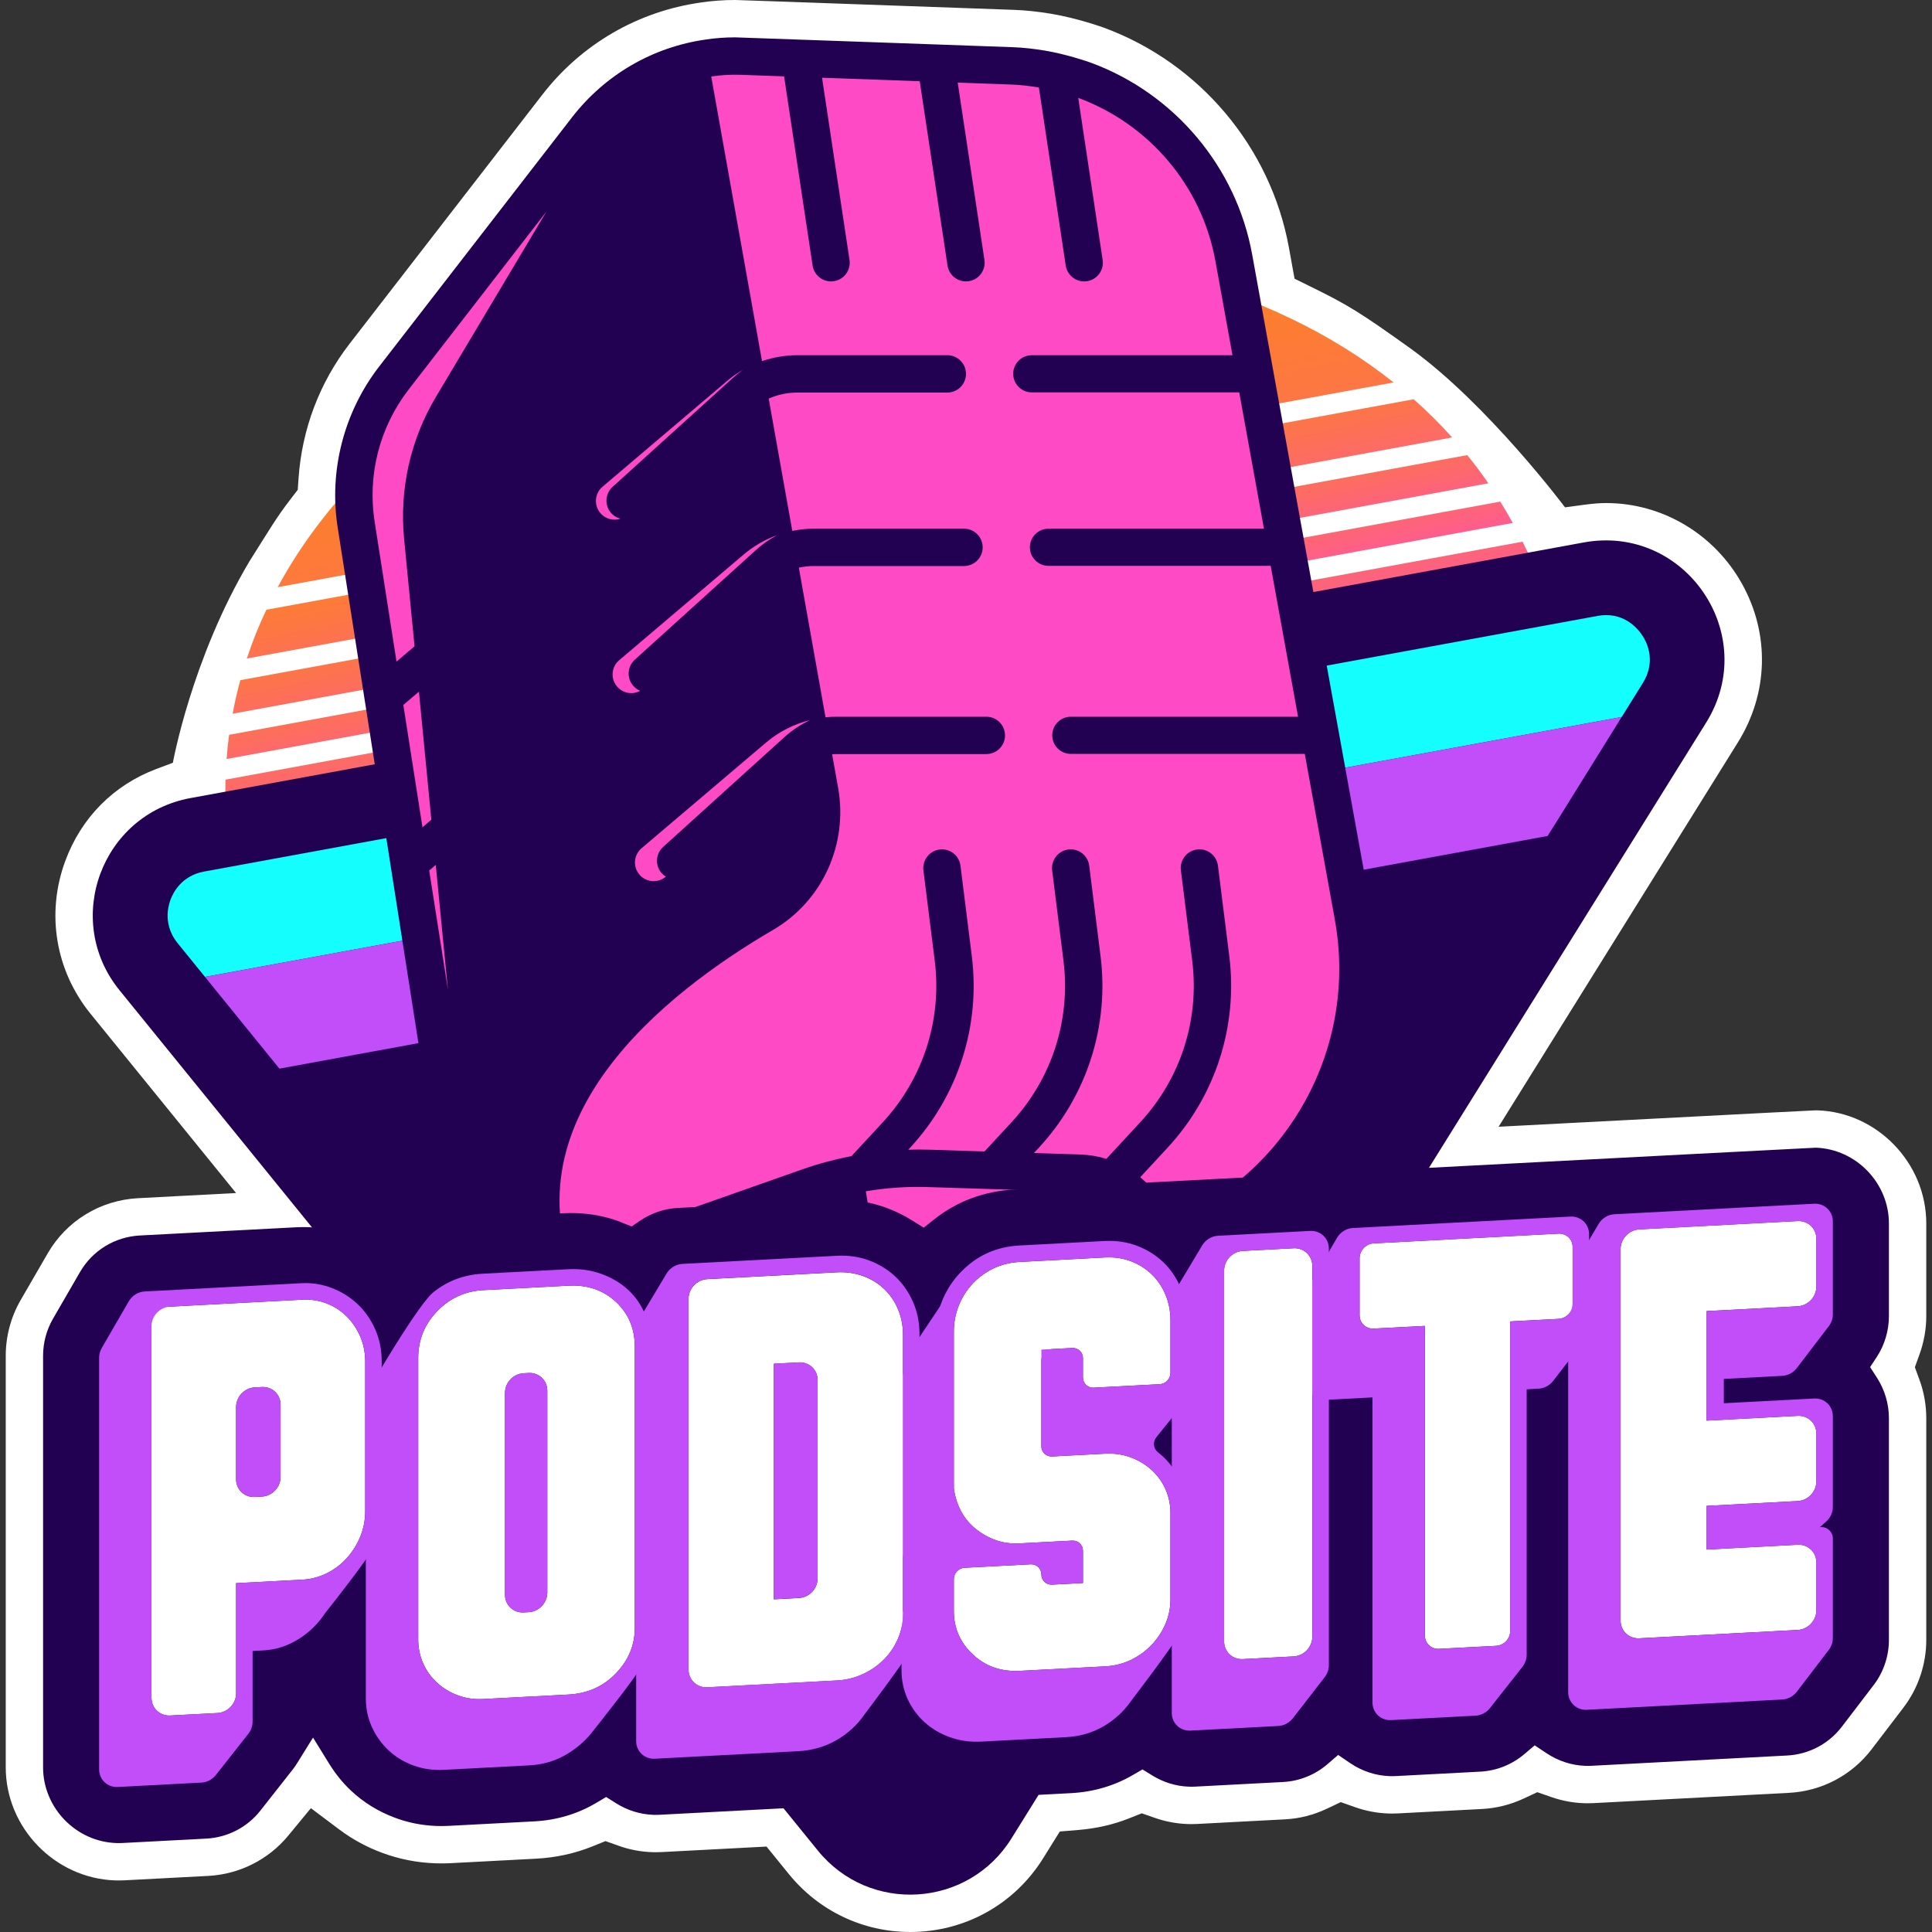 <?xml version="1.0" encoding="UTF-8"?>
<svg enable-background="new 0 0 1920 1920" version="1.1" viewBox="0 0 1920 1920" xml:space="preserve" xmlns="http://www.w3.org/2000/svg">
<rect x="0" y="0" width="1920" height="1920" fill="#333333" stroke="none"/>
<style type="text/css">
	.st0{fill:#FFFFFF;}
	.st1{fill:url(#e);}
	.st2{fill:url(#d);}
	.st3{fill:url(#c);}
	.st4{fill:url(#b);}
	.st5{fill:url(#a);}
	.st6{fill:#220152;}
	.st7{fill:#14FEFD;}
	.st8{fill:#C24EF9;}
	.st9{fill:#FE4AC5;}
</style>
	<path class="st0" d="m904.62 1920c-46.99 0-90.95-20.96-120.61-57.5l-22.25-27.4-104.18 5.47c-1.92 0.1-3.86 0.15-5.79 0.15-1.33 0-2.66-0.03-3.97-0.08-11.21-0.38-22.18-2.48-32.81-6.26l-13.28-4.71-13.06 5.28c-17.42 7.04-36.18 11.14-55.75 12.18l-84.83 4.46c-3.22 0.16-6.34 0.24-9.42 0.24-2.03 0-4.05-0.04-6.05-0.11-18.22-0.63-35.97-4.12-52.71-10.36-15.46-5.72-29.76-13.49-42.58-23.11l-28.37-21.3-22.57 27.36c-19.58 23.76-48.49 38.31-79.31 39.94l-83.19 4.38c-1.91 0.1-3.83 0.15-5.76 0.15-1.28 0-2.55-0.02-3.82-0.06-59.91-2.08-108.6-52.49-108.6-112.34v-408.99c0-19.49 5.14-38.67 14.87-55.48l26.81-46.31c18.69-32.34 52.18-52.82 89.59-54.83l97.61-5.14-144.6-178.13c-34.95-43.06-44.34-99.83-25.13-151.85 15.87-42.98 47.96-75.43 90.36-91.39l16.58-6.24s18.63-103.59 76.16-200.28c20.36-32.13 26.02-42.48 41.09-62.07l6.85-8.9 0.77-11.2c3.36-48.97 20.84-95.2 50.53-133.68l191.92-248c38.86-50.09 94.75-82.56 157.31-91.38 10.9-1.66 22.57-2.51 34.18-2.51 2.77 0.04 38.36 1.26 277.24 9.81 11.6 0.43 23.65 1.7 36.78 3.89 26.87 4.48 52.41 13.82 52.66 13.91 95.21 35.19 165.6 118.99 183.66 218.67l5.56 30.7 16.81 8.27c35.81 17.6 48.26 25.09 99.2 61.63 76.5 55.5 152.79 157.32 152.79 157.32l19.46-2.62c8.27-1.11 15.27-1.65 21.4-1.65 55.8 0 107.56 30.8 135.09 80.39 27.72 49.9 26.18 108.74-4.11 157.38l-237.86 382.06 71.06-3.72c203.59-10.62 239.43-12.43 244.25-12.6l1.92 0.03c59.15 2.08 107.79 52.47 107.79 112.33v92.38c0 12.58-2.33 25.67-6.74 37.85l-4.59 12.68 4.62 12.67c4.45 12.21 6.71 25 6.71 37.99v220.47c0 24.16-8.06 48.03-22.7 67.19l-31.7 41.51c-19.66 25.73-49.54 41.47-81.99 43.17l-194.1 10.21c-1.98 0.09-3.92 0.15-5.86 0.15-1.24 0-2.47-0.02-3.71-0.06-11.04-0.38-21.87-2.4-32.3-6.02l-14.22-4.92-13.63 6.37c-12.84 6-26.96 9.55-40.85 10.29l-83.95 4.42c-2.07 0.09-4.02 0.15-5.95 0.15-1.2 0-2.38-0.02-3.57-0.06-11.29-0.4-22.33-2.48-32.93-6.22l-14.41-5.07-13.81 6.54c-13.19 6.24-27.15 9.8-41.48 10.55l-87.3 4.59c-1.98 0.1-3.92 0.15-5.85 0.15-1.25 0-2.48-0.02-3.72-0.06-11.11-0.39-22.03-2.45-32.55-6.11l-13.07-4.55-12.86 5.11c-15.34 6.1-32.16 9.94-49.97 11.42l-18.58 1.54-16.57 26.59c-28.56 45.87-77.94 73.28-132.06 73.28z"/>
		<linearGradient id="e" x1="901.05" x2="800.11" y1="813.91" y2="339.06" gradientUnits="userSpaceOnUse">
			<stop stop-color="#FF49C5" offset="0"/>
			<stop stop-color="#FE5997" offset=".212"/>
			<stop stop-color="#FD6B65" offset=".471"/>
			<stop stop-color="#FD7741" offset=".698"/>
			<stop stop-color="#FC7F2B" offset=".882"/>
			<stop stop-color="#FC8223" offset="1"/>
		</linearGradient>
		<path class="st1" d="m1384.9 380.08l-1108.9 203.44c102.56-189.8 345.72-319.08 628.89-333.75 181.91-9.46 355.93 31.47 480.02 130.31z"/>
		<linearGradient id="d" x1="869.45" x2="821.48" y1="663.44" y2="437.76" gradientUnits="userSpaceOnUse">
			<stop stop-color="#FF49C5" offset="0"/>
			<stop stop-color="#FE5997" offset=".212"/>
			<stop stop-color="#FD6B65" offset=".471"/>
			<stop stop-color="#FD7741" offset=".698"/>
			<stop stop-color="#FC7F2B" offset=".882"/>
			<stop stop-color="#FC8223" offset="1"/>
		</linearGradient>
		<path class="st2" d="m1443.1 434.75l-1197.8 219.68c5.48-16.52 11.88-32.67 19.4-48.45l1140.2-209.2c13.45 11.89 26.16 24.51 38.23 37.97z"/>
		<linearGradient id="c" x1="873.47" x2="830.75" y1="681.23" y2="480.27" gradientUnits="userSpaceOnUse">
			<stop stop-color="#FF49C5" offset="0"/>
			<stop stop-color="#FE5997" offset=".212"/>
			<stop stop-color="#FD6B65" offset=".471"/>
			<stop stop-color="#FD7741" offset=".698"/>
			<stop stop-color="#FC7F2B" offset=".882"/>
			<stop stop-color="#FC8223" offset="1"/>
		</linearGradient>
		<path class="st3" d="m1479 480.32l-1247.8 228.96c2.04-11.23 4.64-22.37 7.61-33.32l1219.3-223.67c7.33 9 14.39 18.37 20.98 28.03z"/>
		<linearGradient id="b" x1="878.02" x2="838.88" y1="701.39" y2="517.26" gradientUnits="userSpaceOnUse">
			<stop stop-color="#FF49C5" offset="0"/>
			<stop stop-color="#FE5997" offset=".212"/>
			<stop stop-color="#FD6B65" offset=".471"/>
			<stop stop-color="#FD7741" offset=".698"/>
			<stop stop-color="#FC7F2B" offset=".882"/>
			<stop stop-color="#FC8223" offset="1"/>
		</linearGradient>
		<path class="st4" d="m1503.4 519.67l-1278.2 234.62c0.56-8.07 1.39-16.15 2.51-24.04l1263.2-231.75c4.36 6.87 8.45 13.93 12.44 21.17z"/>
		<linearGradient id="a" x1="894.74" x2="833.07" y1="778.97" y2="488.82" gradientUnits="userSpaceOnUse">
			<stop stop-color="#FF49C5" offset="0"/>
			<stop stop-color="#FE5997" offset=".212"/>
			<stop stop-color="#FD6B65" offset=".471"/>
			<stop stop-color="#FD7741" offset=".698"/>
			<stop stop-color="#FC7F2B" offset=".882"/>
			<stop stop-color="#FC8223" offset="1"/>
		</linearGradient>
		<path class="st5" d="m1551.4 643.94l-1312.5 243.31c-23.2-54.11-14.98-39.86-14.98-100.19 0-4.08 0.09-8.17 0.19-12.25l1289-236.48c16.14 32.29 28.95 67.47 38.23 105.61z"/>
	<path class="st6" d="m189.35 793.11l1384.4-254c101.09-18.55 176.15 91.71 121.83 178.96l-690.44 1109c-42.97 69.02-141.13 75.16-192.36 12.04l-694.01-855c-56.65-69.79-17.89-174.77 70.53-190.99z"/>
	<path class="st6" d="m1632.6 678.84l-20.98 33.69-62.09 99.77-11.51 18.47-124.37 199.73-471.47 757.34c-11.69 18.75-30.16 20.79-37.59 20.79-7.8 0-22.65-2.14-34.15-16.33l-467.77-576.36-125.02-153.97-11.51-14.2-62.46-76.94-27.19-33.5c-14.29-17.63-9.75-36.01-7.15-43.06s10.95-23.76 32.95-28.03l1386.2-254.3c2.6-0.46 5.2-0.65 7.61-0.65 23.11 0 34.71 17.73 37.77 23.11 4.64 8.34 10.58 25.23-1.3 44.44z"/>
		<path class="st7" d="m1632.6 678.84l-20.98 33.69-1407.9 258.29-27.19-33.5c-14.29-17.63-9.75-36.01-7.15-43.06s10.95-23.76 32.95-28.03l1386.2-254.3c2.6-0.46 5.2-0.65 7.61-0.65 23.11 0 34.71 17.73 37.77 23.11 4.64 8.35 10.58 25.24-1.3 44.45z"/>
		<polygon class="st8" points="1611.6 712.53 1549.6 812.3 1538 830.77 277.67 1062 266.16 1047.8 203.7 970.82"/>
	<path class="st6" d="m1363 907.03l-118.61-654.13c-15.73-86.82-77.03-159.8-159.99-190.47-4.19-1.55-24.91-8.62-45.9-12.12-11.68-1.95-22.15-3.05-32-3.41 0 0-273.47-9.78-275.91-9.78-9.91 0-19.8 0.74-28.99 2.14-52.95 7.46-100.22 34.92-133.14 77.34l-191.89 247.96c-34.89 45.24-49.82 103.47-40.97 159.75l98.65 629.99c3.38 21.57 10.18 42.16 19.75 61.23 22.72 45.28 61.42 81.78 109.47 100.95 0.01 0 0.02 0.01 0.03 0.01s0.02 0.01 0.03 0.02 0.03 0.01 0.04 0.01c17.73 7.11 36.55 11.74 55.93 13.76 1.28 0.14 2.57 0.2 3.84 0.2 3.38 0 6.67-0.61 9.89-1.5-23.97 30.95-33.11 76.9-22.34 123.75 14.89 65.09 64.51 112.34 117.99 112.34 6.83 0 13.67-0.77 20.37-2.31 2.72-0.63 5.33-1.6 7.98-2.47 1.97 3.52 4.33 6.82 7.39 9.58 15.01 13.52 34.39 20.96 54.56 20.96 12.29 0 24.15-2.71 35.19-8.05l44.33-21.33c6.78-3.3 14.08-5.54 21.69-6.67 2.71-0.38 5.42-0.55 7.76-0.67l182.8-6.5c25.57-0.89 49.68-12.64 66.15-32.25 16.48-19.61 23.9-45.41 20.38-70.78l-27.06-193.67c2.59-0.48 5.15-1.19 7.62-2.23 132.94-55.9 210.73-199.58 184.96-341.65z"/>
		<path class="st9" d="m1326.5 913.65l-29.82-164.44h-232.52c-10.2 0-18.46-8.27-18.46-18.46 0-10.2 8.27-18.46 18.46-18.46h225.83l-27.19-149.96h-220.85c-10.2 0-18.46-8.27-18.46-18.46s8.27-18.46 18.46-18.46h214.15l-24.56-135.47h-206.18c-10.2 0-18.46-8.27-18.46-18.46 0-10.2 8.27-18.46 18.46-18.46h199.48l-16.95-93.49c-13.77-76-66.9-136.6-136.34-162.26l24.27 161.07c1.53 10.14-5.45 19.59-15.59 21.12-0.93 0.14-1.87 0.21-2.79 0.21-9.03 0-16.94-6.6-18.33-15.8l-26.66-176.91c-8.95-1.48-18.01-2.6-27.27-2.93l-53.4-1.92 26.56 176.22c1.53 10.14-5.45 19.6-15.59 21.12-0.93 0.14-1.87 0.21-2.79 0.21-9.03 0-16.94-6.6-18.33-15.8l-27.6-183.12-97.07-3.49 27.29 181.07c1.53 10.14-5.45 19.6-15.58 21.12-0.94 0.14-1.87 0.21-2.79 0.21-9.03 0-16.94-6.6-18.33-15.8l-28.32-187.96-42.64-1.53c-10.02-0.37-20.05 0.19-29.79 1.67h0.03l50.46 282.87c11.22-3.86 23.07-5.9 35.1-5.9h149.05c10.25 0 18.56 8.31 18.56 18.56s-8.31 18.56-18.56 18.56h-149.05c-9.86 0-19.55 2.08-28.46 5.98l23.45 131.5c7.07-1.44 14.3-2.21 21.6-2.21h149.05c10.25 0 18.56 8.31 18.56 18.56s-8.31 18.56-18.56 18.56h-149.06c-5.1 0-10.15 0.56-15.08 1.63l26.52 148.69c3.57-0.36 7.16-0.56 10.77-0.56h149.05c10.25 0 18.56 8.31 18.56 18.56s-8.31 18.56-18.56 18.56h-149.04c-1.41 0-2.82 0.06-4.22 0.14l5.99 33.61c9.93 55.87-15.59 112.3-64.5 140.89-106.92 62.37-271.29 190.63-191.1 357.97h-0.02c14.54 5.84 30.04 9.66 46.05 11.33-0.6-41.42 25.06-78.79 64.79-92.78l108.8-38.33c16.13-5.68 32.58-10.07 49.24-13.32l31.14-33.67c40.12-43.39 58.93-101.91 51.58-160.56l-11.25-89.7c-1.28-10.17 5.94-19.45 16.11-20.73 10.23-1.33 19.45 5.93 20.73 16.11l11.25 89.7c8.72 69.54-13.58 138.94-61.16 190.39l-2.01 2.17c3.42-0.1 6.84-0.22 10.27-0.22 3.71 0 7.42 0.06 11.14 0.18l54.38 1.74 26.91-29.09c40.13-43.39 58.93-101.91 51.57-160.56l-11.25-89.7c-1.28-10.17 5.94-19.45 16.11-20.73 10.21-1.33 19.45 5.93 20.73 16.11l11.25 89.7c8.73 69.54-13.57 138.94-61.15 190.39l-5.04 5.44 46.04 1.47c9 0.29 17.71 1.77 25.96 4.31l33.71-36.45c40.13-43.39 58.93-101.91 51.57-160.56l-11.25-89.7c-1.28-10.17 5.94-19.45 16.11-20.73 10.2-1.33 19.45 5.93 20.73 16.11l11.25 89.7c8.73 69.54-13.57 138.94-61.15 190.39l-27.31 29.52c13.9 11.52 24.63 26.78 30.51 44.47 115.08-48.34 186.18-171.8 162.8-300.75z"/>
		<polygon class="st9" points="400.81 700.51 400.81 700.52 410.26 760.89"/>
	<path class="st9" d="m1160.7 1449.7l-29.7-212.54c-4.18-29.51-28.86-51.79-58.66-52.72l-149.61-4.73c-20.88-0.74-41.77 0.74-62.28 4.18l54.57 334.12c3.9-0.56 7.8-0.84 11.79-1.02l182.84-6.5c31.66-1.11 55.42-29.42 51.05-60.79z"/>
	<path class="st9" d="m786.59 1411.7c-12.44-54.39-54.48-91.23-93.92-82.14-4.92 1.11-9.56 2.88-13.92 5.38-5.75 46.22-2.51 131.89 87.34 175.32 20.69-21.34 29.6-59.21 20.5-98.56z"/>
	<polygon class="st9" points="428.67 814.62 419.86 822.14 400.83 700.56 416.33 687.38"/>
	<polygon class="st9" points="433.04 859.54 445.19 983.91 426.54 865.11"/>
	<path class="st9" d="m411.97 642.27l-17.91 15.22-21.72-138.94c-7.33-46.59 4.92-94.02 33.69-131.33l137.08-177.08-109.9 184.3c-25.32 42.46-36.39 91.9-31.61 141.1l10.37 106.73z"/>
	<path class="st9" d="m607.49 510.04c-6.88-7.6-6.3-19.34 1.3-26.22l120.27-108.9c2.92-2.65 6.02-5.06 9.18-7.35-5.56 3.22-10.85 6.93-15.8 11.13l-123.67 105.02c-7.82 6.63-8.77 18.35-2.13 26.16 3.67 4.32 8.9 6.55 14.16 6.55 1.96 0 3.92-0.34 5.82-0.97-3.4-0.88-6.6-2.63-9.13-5.42z"/>
	<path class="st9" d="m629.55 681.82c-6.88-7.6-6.3-19.34 1.3-26.22l120.28-108.9c6.43-5.82 13.54-10.73 21.07-14.81-12.02 4.35-23.27 10.81-33.15 19.2l-123.69 105.02c-7.82 6.63-8.77 18.35-2.13 26.16 3.67 4.32 8.9 6.55 14.16 6.55 3.05 0 6.1-0.78 8.87-2.3-2.49-1.01-4.79-2.58-6.71-4.7z"/>
	<path class="st9" d="m657.7 867.9c-6.88-7.6-6.3-19.34 1.3-26.22l120.28-108.9c7.73-7 16.42-12.72 25.7-17.18-15.99 4.01-30.99 11.58-43.72 22.38l-123.68 105.01c-7.82 6.63-8.77 18.35-2.13 26.16 3.67 4.32 8.9 6.55 14.16 6.55 4.25 0 8.52-1.45 12-4.41l0.15-0.12c-1.47-0.9-2.86-1.94-4.06-3.27z"/>
	<path class="st6" d="m115.42 1831.6c-40.04-1.4-72.61-35.15-72.61-75.23v-408.99c0-12.97 3.42-25.72 9.87-36.88l26.81-46.31c12.39-21.44 34.62-35.04 59.45-36.37l155.89-8.2c3.83-0.19 7.62-0.22 11.37-0.09 14.44 0.5 28.65 3.43 42.23 8.7 8.57 3.31 16.96 7.61 25 12.8l11.11 7.19 10.17-7.78c23.41-18.65 50.2-28.69 80.17-30.27l84.82-4.45c4.45-0.23 8.86-0.27 13.11-0.12 14.68 0.51 28.94 3.27 42.38 8.18 0 0 2.59 1.12 3.4 1.44l9.2 3.61 7.92-5.44c11.29-7.75 24.29-12.22 37.62-12.93l153.59-8.08c4.24-0.21 8.42-0.26 12.54-0.11 14.65 0.51 28.89 3.33 42.34 8.38 8.69 3.27 17.08 7.42 24.91 12.34l11.28 7.09 10.08-8.04c22.87-18.25 49.87-28.31 80.25-29.91 0 0 794.11-41.64 796.25-41.57 40.03 1.4 72.61 35.15 72.61 75.23v92.38c0 14.22-4.31 28.61-12.14 40.5l-6.54 9.95 6.67 10.33c7.86 12.17 12.01 26.14 12.01 40.41v220.47c0 16.09-5.36 31.94-15.07 44.66l-31.7 41.49c-13.04 17.08-32.87 27.51-54.42 28.63l-194.11 10.21c-2.18 0.1-4.34 0.13-6.48 0.05-13.57-0.47-26.87-4.81-38.48-12.54l-11.76-7.82-10.43 8.83c-12.16 10.31-27.6 16.45-43.45 17.29l-83.9 4.41c-2.17 0.11-4.34 0.13-6.49 0.05-13.84-0.48-27.37-4.96-39.13-12.95l-11.92-8.1-10.55 9.11c-12.29 10.62-27.94 16.93-44.07 17.78l-87.31 4.59c-2.17 0.11-4.34 0.13-6.49 0.05-12.71-0.44-25.29-4.31-36.4-11.19l-9.63-5.96-9.49 5.53c-18.55 10.82-39.32 16.9-61.7 18.07l-83.87 4.41c-4.25 0.22-8.57 0.26-12.84 0.11-14.22-0.5-28.01-3.14-40.99-7.83-9.29-3.36-18.48-7.95-27.34-13.65l-11.31-7.28-10.2 8.09c-6.48 5.14-12.1 9.02-17.69 12.22-18.71 10.72-39.5 16.76-61.83 17.93l-142.53 7.48c-2.17 0.11-4.35 0.13-6.49 0.05-12.92-0.45-25.7-4.45-36.96-11.55l-9.78-6.17-9.63 5.74c-18.59 11.09-39.39 17.3-61.82 18.49l-84.82 4.46c-4.16 0.21-8.24 0.25-12.26 0.11-14.2-0.5-28-3.2-41.01-8.05-16.8-6.22-31.71-15.42-44.33-27.37-8.04-7.6-15.24-16.53-21.42-26.52l-15.99-25.89-15.57 25.05c-1.4 2.26-2.88 4.49-4.54 6.58l-32.23 40.97c-13.01 16.54-32.57 26.66-53.67 27.78l-83.18 4.37c-2.16 0.11-4.33 0.13-6.48 0.05z"/>
		<path class="st0" d="m1805.1 1600.3v-47.56c0-10.25-8.31-18.13-18.56-17.59l-90.49 4.76v-43.41l90.49-4.76c10.25-0.54 18.56-9.29 18.56-19.54v-47.56c0-10.25-8.31-18.13-18.56-17.59l-90.49 4.76v-108.89l90.49-4.76c10.25-0.54 18.56-9.29 18.56-19.54v-47.56c0-10.25-8.31-18.13-18.56-17.59l-90.49 4.76-66.97 3.52c-10.25 0.54-18.56 9.29-18.56 19.54v369.23c0 10.25 8.31 18.13 18.56 17.59l66.97-3.52 90.49-4.76c10.25-0.53 18.56-9.28 18.56-19.53z"/>
		<path class="st8" d="m1809.4 1517.6l-0.77 0.04 0.01-0.01h-0.01l6.14-5.44c4.24-3.75 6.69-9.1 6.69-14.62v-90.16c0-10.25-8.31-18.13-18.56-17.59l-89.79 4.72v-24.19l58.06-3.05c5.66-0.3 11-3.16 14.52-7.77l31.73-41.54c2.61-3.42 4.04-7.57 4.04-11.77v-92.37c0-10.25-8.31-18.13-18.56-17.59l-198.41 10.43c-6.47 0.34-12.47 4.02-15.84 9.72l-28.44 48.06c-1.16 1.96-1.77 4.17-1.77 6.4v410.71c0 10.25 8.31 18.13 18.56 17.59l194.17-10.21c5.66-0.3 11-3.16 14.52-7.77l31.73-41.54c2.61-3.42 4.04-7.57 4.04-11.77v-98.86c-0.01-6.68-5.39-11.77-12.06-11.42zm-4.34-45.38c0 10.25-8.31 19-18.56 19.54l-90.49 4.76v43.41l90.49-4.76c10.25-0.54 18.56 7.33 18.56 17.59v47.56c0 10.25-8.31 19-18.56 19.54l-90.49 4.76-66.97 3.52c-10.25 0.54-18.56-7.33-18.56-17.59v-369.23c0-10.25 8.31-19 18.56-19.54l66.97-3.52 90.49-4.76c10.25-0.54 18.56 7.33 18.56 17.59v47.56c0 10.25-8.31 19-18.56 19.54l-90.49 4.76v108.89l90.49-4.76c10.25-0.54 18.56 7.33 18.56 17.59v47.55z"/>
		<path class="st0" d="m1430 1638.6l56.85-2.99c7.72-0.41 13.98-7 13.98-14.72v-307.68l48.04-2.53c7.72-0.41 13.98-7 13.98-14.72v-56.72c0-7.72-6.26-13.66-13.98-13.25l-183.73 9.66c-7.72 0.41-13.98 7-13.98 14.72v56.72c0 7.72 6.26 13.66 13.98 13.25l50.88-2.67v307.68c0 7.72 6.26 13.66 13.98 13.25z"/>
		<path class="st8" d="m1575.1 1331.5l-31.65 40.89c-3.52 4.55-8.83 7.37-14.45 7.67l-11.8 0.62v263.79c0 4.3-1.49 8.54-4.21 12l-32.27 41.01c-3.53 4.48-8.79 7.25-14.35 7.54l-83.85 4.41c-10.25 0.54-18.56-7.33-18.56-17.59v-303.1l-46.3 2.43c-10.25 0.54-18.56-7.33-18.56-17.59v-87.32c0-3.36 0.91-6.7 2.64-9.67l26.89-46.34c3.35-5.78 9.4-9.52 15.93-9.87l216.11-11.36c10.25-0.54 18.56 7.33 18.56 17.59v93.02c-0.02 4.23-1.47 8.43-4.13 11.87zm-26.26-105.5l-183.73 9.66c-7.72 0.41-13.98 7-13.98 14.72v56.72c0 7.72 6.26 13.66 13.98 13.25l50.88-2.67v307.68c0 7.72 6.26 13.66 13.98 13.25l56.85-2.99c7.72-0.41 13.98-7 13.98-14.72v-307.68l48.04-2.53c7.72-0.41 13.98-7 13.98-14.72v-56.72c0.01-7.72-6.25-13.66-13.98-13.25z"/>
		<path class="st0" d="m1144.3 1266.2c-5.94-5.64-12.84-9.95-20.67-12.86-7.85-2.93-16.28-4.17-25.3-3.69l-84.83 4.46c-9.51 0.5-18.18 2.63-26.02 6.37s-14.73 8.75-20.67 14.99c-5.95 6.27-10.58 13.53-13.9 21.78-3.33 8.27-4.99 16.92-4.99 25.95v22.13 133.49c0 0.7 0.06 1.43 0.18 2.11 2.66 15.14 8.89 27.15 18.71 36.05 5.94 5.4 12.83 9.68 20.67 12.83 7.84 3.16 16.51 4.48 26.02 3.98l52.05-2.74c5.9-0.31 10.68 4.22 10.68 10.11v32.03l-30.67 1.61c-5.9 0.31-10.68-4.22-10.68-10.11 0-5.9-4.78-10.42-10.68-10.11l-65.61 3.45c-5.9 0.31-10.68 5.34-10.68 11.24v31.74c0 16.97 6.29 31.37 18.89 43.19 12.58 11.83 28.15 17.24 46.69 16.27l84.83-4.46c9.02-0.47 17.45-2.55 25.3-6.28 7.83-3.73 14.73-8.69 20.67-14.92s10.57-13.21 13.89-20.95 4.99-15.86 4.99-24.38v-85.82c0-8.51-1.67-16.45-4.99-23.85-3.32-7.39-7.95-13.77-13.89-19.13s-12.84-9.49-20.67-12.39c-7.85-2.9-16.28-4.12-25.3-3.65l-52.77 2.77c-5.9 0.31-10.68-4.22-10.68-10.11v-85.39c0-5.9 4.78-10.93 10.68-11.24l19.99-1.05c5.9-0.31 10.68 4.22 10.68 10.11v19.21c0 5.9 4.78 10.42 10.68 10.11l65.6-3.45c5.9-0.31 10.68-5.34 10.68-11.24v-52.3c0-9.06-1.67-17.55-4.99-25.51-3.32-7.91-7.95-14.7-13.89-20.35z"/>
		<path class="st8" d="m1179.6 1503v86.11c0 12.81-2.84 24.82-8.52 36.04-5.7 11.21-46.93 65.09-46.93 65.09-7.11 10.34-16.25 18.77-27.39 25.28-11.14 6.52-23.58 10.13-37.32 10.85l-83.89 4.41c-11.39 0.6-21.93-0.86-31.64-4.39-9.72-3.51-18.14-8.53-25.25-15.03s-12.67-14.16-16.71-22.97c-4.03-8.8-6.03-18.42-6.03-28.86v-52.91c0-2.16 0.65-4.3 1.87-6.14l10.83-16.35c2.44-3.69 2.63-8.47 0.13-11.86-8.56-11.66-12.84-25.52-12.84-41.55v-149.44c0-8.55 1.3-16.8 3.91-24.77 2.6-7.97 6.03-15.37 10.31-22.24l23.45-35.07c0.48-0.72 0.86-1.51 1.15-2.31 5.74-16.35 15.43-29.97 29.08-40.88 13.99-11.17 30.46-17.26 49.43-18.26l84.59-4.45c11.39-0.6 22.05 0.98 32.01 4.73 9.95 3.74 18.59 9.11 25.95 16.07s13.15 15.43 17.42 25.41c4.25 9.98 6.4 20.66 6.4 32.04v75.1c0 2.52-0.89 5-2.51 7.01l-27.85 34.52c-3.87 4.8-3.09 11.51 1.54 15.11 7.01 5.43 13.05 12.24 18.13 20.41 7.12 11.5 10.68 24.6 10.68 39.3zm-16.4 86.47v-85.82c0-8.51-1.67-16.45-4.99-23.85s-7.95-13.77-13.89-19.13-12.84-9.49-20.67-12.39c-7.85-2.9-16.28-4.12-25.3-3.65l-52.77 2.77c-5.9 0.31-10.68-4.22-10.68-10.11v-96.07l30.67-1.61c5.9-0.31 10.68 4.22 10.68 10.11v19.21c0 5.9 4.78 10.42 10.68 10.11l65.6-3.45c5.9-0.31 10.68-5.34 10.68-11.24v-52.31c0-9.06-1.67-17.55-4.99-25.5-3.32-7.93-7.95-14.73-13.89-20.37s-12.84-9.95-20.67-12.86c-7.85-2.93-16.28-4.17-25.3-3.69l-84.83 4.46c-9.51 0.5-18.18 2.63-26.02 6.37s-14.73 8.75-20.67 14.99c-5.95 6.27-10.58 13.53-13.9 21.78-3.33 8.27-4.99 16.92-4.99 25.94v22.13 133.5c0 0.7 0.06 1.42 0.18 2.11 2.66 15.14 8.89 27.15 18.71 36.06 5.94 5.4 12.83 9.68 20.67 12.83 7.84 3.16 16.51 4.48 26.02 3.98l52.05-2.74c5.9-0.31 10.68 4.22 10.68 10.11v32.03l-30.67 1.61c-5.9 0.31-10.68-4.22-10.68-10.11 0-5.9-4.78-10.42-10.68-10.11l-65.61 3.45c-5.9 0.31-10.68 5.34-10.68 11.24v31.74c0 16.97 6.29 31.37 18.89 43.19 12.58 11.83 28.15 17.24 46.69 16.27l84.83-4.46c9.02-0.47 17.45-2.55 25.3-6.28 7.83-3.73 14.73-8.69 20.67-14.92s10.57-13.21 13.89-20.95c3.32-7.73 4.99-15.85 4.99-24.37z"/>
		<path class="st0" d="m1285.6 1240.5l-50.55 2.66c-10.25 0.54-18.56 9.29-18.56 19.54v368.51c0 10.25 8.31 18.13 18.56 17.59l50.55-2.66c10.25-0.54 18.56-9.29 18.56-19.54v-368.51c0.01-10.25-8.3-18.13-18.56-17.59z"/>
		<path class="st0" d="m564.8 1277.7l-84.54 4.44c-18 0.95-33.28 7.93-45.83 20.96-12.55 13.02-18.82 28.55-18.82 46.6v279.46c0 8.56 1.65 16.55 4.97 23.98s7.92 13.85 13.85 19.23c5.93 5.39 12.79 9.56 20.6 12.46 7.82 2.93 16.23 4.14 25.23 3.66l84.54-4.44c18.93-1 34.68-7.99 47.23-21.02 12.56-13.01 18.83-28.07 18.83-45.18v-279.47c0-18.06-6.28-32.92-18.83-44.62s-28.3-17.06-47.23-16.06zm-39.46 324.46l-4.93 0.26c-10.25 0.54-18.56-7.33-18.56-17.59v-200.57c0-10.25 8.31-19 18.56-19.54l4.93-0.26c10.25-0.54 18.56 7.33 18.56 17.59v200.57c0 10.25-8.31 19-18.56 19.54z"/>
		<path class="st0" d="m878.48 1280.8c-5.94-5.59-12.95-9.86-21.02-12.74-8.09-2.89-16.64-4.1-25.66-3.63l-128.98 6.78c-10.25 0.54-18.56 9.29-18.56 19.54v368.51c0 10.25 8.31 18.13 18.56 17.59l22.07-1.16 22.1-1.16 84.82-4.46c9.02-0.47 17.58-2.57 25.66-6.31 8.07-3.74 15.08-8.6 21.02-14.6 5.94-5.99 10.57-12.87 13.9-20.62 3.32-7.75 4.99-15.88 4.99-24.42v-277.77c0-9-1.67-17.44-4.99-25.31-3.34-7.89-7.98-14.62-13.91-20.24zm-84.5 307.28l-24.91 1.31v-234.13l24.91-1.31c10.25-0.54 18.56 7.33 18.56 17.59v197c0.01 10.26-8.3 19-18.56 19.54z"/>
		<path class="st0" d="m344.47 1308.2c-5.68-5.63-12.32-9.93-19.89-12.86s-15.62-4.18-24.14-3.73l-87.38 4.59-62.51 3.29v64.77 14.94 308.08c0 10.25 8.31 18.13 18.56 17.59l46.98-2.47c10.25-0.54 18.56-9.29 18.56-19.54v-109.53l44.19-2.32 21.38-1.12c8.56-0.45 16.63-2.53 24.24-6.26 7.6-3.73 14.26-8.72 19.95-14.96 5.7-6.24 10.22-13.38 13.55-21.41 3.32-8.03 4.99-16.55 4.99-25.59v-148.4c0-9.03-1.66-17.4-4.98-25.08s-7.82-14.33-13.5-19.99zm-84.2 179.1l-7.07 0.37c-10.25 0.54-18.56-7.33-18.56-17.59v-71.76c0-10.25 8.31-19 18.56-19.54l7.07-0.37c10.25-0.54 18.56 7.33 18.56 17.59v71.76c0 10.26-8.31 19-18.56 19.54z"/>
		<path class="st8" d="m379.33 1352.9v148.03c0 13.28-2.83 25.76-8.5 37.44-5.68 11.68-43.95 59.95-43.95 59.95l-3.54 4.46c-7.09 10.82-16.07 19.59-26.94 26.32-10.87 6.74-22.44 10.43-34.72 11.07l-10.64 0.56v70.23c0 4.29-1.49 8.54-4.21 12l-32.28 41.02c-3.53 4.48-8.79 7.25-14.35 7.54l-83.14 4.37c-10.25 0.54-18.56-7.33-18.56-17.59v-409c0-3.35 0.91-6.69 2.62-9.65l26.81-46.33c3.35-5.79 9.4-9.54 15.94-9.89l155.83-8.19c10.42-0.55 20.51 1.06 30.22 4.82 9.71 3.75 18.24 9.13 25.59 16.09 7.35 6.97 13.15 15.31 17.42 25.05 4.27 9.76 6.4 20.31 6.4 31.7zm-16.39 148.73v-148.4c0-9.03-1.66-17.4-4.98-25.08s-7.82-14.33-13.5-19.98c-5.68-5.63-12.32-9.93-19.89-12.86s-15.62-4.18-24.14-3.73l-87.38 4.59-43.95 2.31c-10.25 0.54-18.56 9.29-18.56 19.54v369.23c0 10.25 8.31 18.13 18.56 17.59l46.98-2.47c10.25-0.54 18.56-9.29 18.56-19.54v-109.53l44.19-2.32 21.38-1.12c8.56-0.45 16.63-2.53 24.24-6.26 7.6-3.73 14.26-8.72 19.95-14.96 5.7-6.24 10.22-13.38 13.55-21.41 3.32-8.04 4.99-16.57 4.99-25.6zm-84.11-105.67v71.76c0 10.25-8.31 19-18.56 19.54l-7.07 0.37c-10.25 0.54-18.56-7.33-18.56-17.59v-71.76c0-10.25 8.31-19 18.56-19.54l7.07-0.37c10.25-0.54 18.56 7.34 18.56 17.59z"/>
		<path class="st8" d="m647.26 1338.1v278.97c0 13.28-2.85 25.65-8.56 37.1-5.7 11.45-47.76 64.07-47.76 64.07-7.12 9.87-16.28 18.18-27.44 24.93-11.17 6.76-23.64 10.49-37.42 11.22l-84.82 4.46c-10.93 0.57-21.15-0.91-30.65-4.44-9.51-3.52-17.71-8.56-24.59-15.07-6.89-6.51-12.36-14.17-16.4-22.98-4.04-8.8-6.06-18.42-6.06-28.86v-278.97c0-9.01 1.3-17.39 3.92-25.11 2.61-7.73 6.06-15.02 10.34-21.89 0 0 39.08-66.33 53.1-77.51 14.01-11.17 30.3-17.25 48.83-18.22l84.82-4.46c11.87-0.62 22.93 0.93 33.15 4.67 10.21 3.72 19 8.95 26.37 15.69 7.36 6.73 13.06 14.97 17.1 24.71 4.04 9.73 6.07 20.31 6.07 31.69zm-16.4 279.72v-279.47c0-18.06-6.28-32.92-18.83-44.62s-28.3-17.06-47.23-16.06l-84.54 4.44c-18 0.95-33.28 7.93-45.83 20.96-12.55 13.02-18.82 28.55-18.82 46.6v279.46c0 8.56 1.65 16.55 4.97 23.98s7.92 13.84 13.85 19.23 12.79 9.56 20.6 12.46c7.82 2.93 16.23 4.14 25.23 3.66l84.54-4.44c18.93-1 34.68-7.99 47.23-21.02 12.55-13.01 18.83-28.06 18.83-45.18zm-86.96-235.8v200.57c0 10.25-8.31 19-18.56 19.54l-4.93 0.26c-10.25 0.54-18.56-7.33-18.56-17.59v-200.57c0-10.25 8.31-19 18.56-19.54l4.93-0.26c10.25-0.54 18.56 7.33 18.56 17.59z"/>
		<path class="st8" d="m913.76 1325.5v278.26c0 12.34-2.74 23.98-8.19 34.94-5.47 10.96-46.69 65.43-46.69 65.43-7.13 10.34-16.4 18.78-27.8 25.31s-24 10.15-37.78 10.88l-142.53 7.49c-10.25 0.54-18.56-7.33-18.56-17.59v-408.84c0-3.45 0.96-6.88 2.77-9.91l27.43-45.8c3.38-5.65 9.36-9.29 15.79-9.63l153.59-8.07c11.41-0.6 22.1 0.96 32.08 4.71s18.64 9.1 26.02 16.07c7.36 6.98 13.18 15.32 17.46 25.06 4.27 9.74 6.41 20.31 6.41 31.69zm-16.39 278.52v-277.76c0-9-1.67-17.44-4.99-25.31-3.33-7.88-7.97-14.62-13.9-20.24-5.94-5.6-12.95-9.86-21.02-12.74-8.09-2.89-16.64-4.1-25.66-3.63l-128.98 6.78c-10.25 0.54-18.56 9.29-18.56 19.54v368.51c0 10.25 8.31 18.13 18.56 17.59l22.07-1.16 22.1-1.16 84.82-4.46c9.02-0.47 17.58-2.57 25.66-6.31 8.07-3.74 15.08-8.6 21.02-14.6 5.94-5.99 10.57-12.87 13.9-20.63 3.31-7.76 4.98-15.89 4.98-24.42zm-84.82-232.57v197c0 10.25-8.31 19-18.56 19.54l-24.91 1.31v-234.13l24.91-1.31c10.25-0.53 18.56 7.34 18.56 17.59z"/>
		<path class="st8" d="m1316.5 1666.7l-31.65 40.89c-3.52 4.55-8.83 7.37-14.45 7.67l-87.32 4.59c-10.25 0.54-18.56-7.33-18.56-17.59v-408.84c0-3.45 0.96-6.88 2.77-9.91l27.42-45.8c3.38-5.65 9.36-9.29 15.79-9.63l91.56-4.81c10.25-0.54 18.56 7.33 18.56 17.59v413.97c-0.01 4.24-1.46 8.43-4.12 11.87zm-30.85-426.21l-50.55 2.66c-10.25 0.54-18.56 9.29-18.56 19.54v368.51c0 10.25 8.31 18.13 18.56 17.59l50.55-2.66c10.25-0.54 18.56-9.29 18.56-19.54v-368.51c0.01-10.25-8.3-18.13-18.56-17.59z"/>
</svg>
